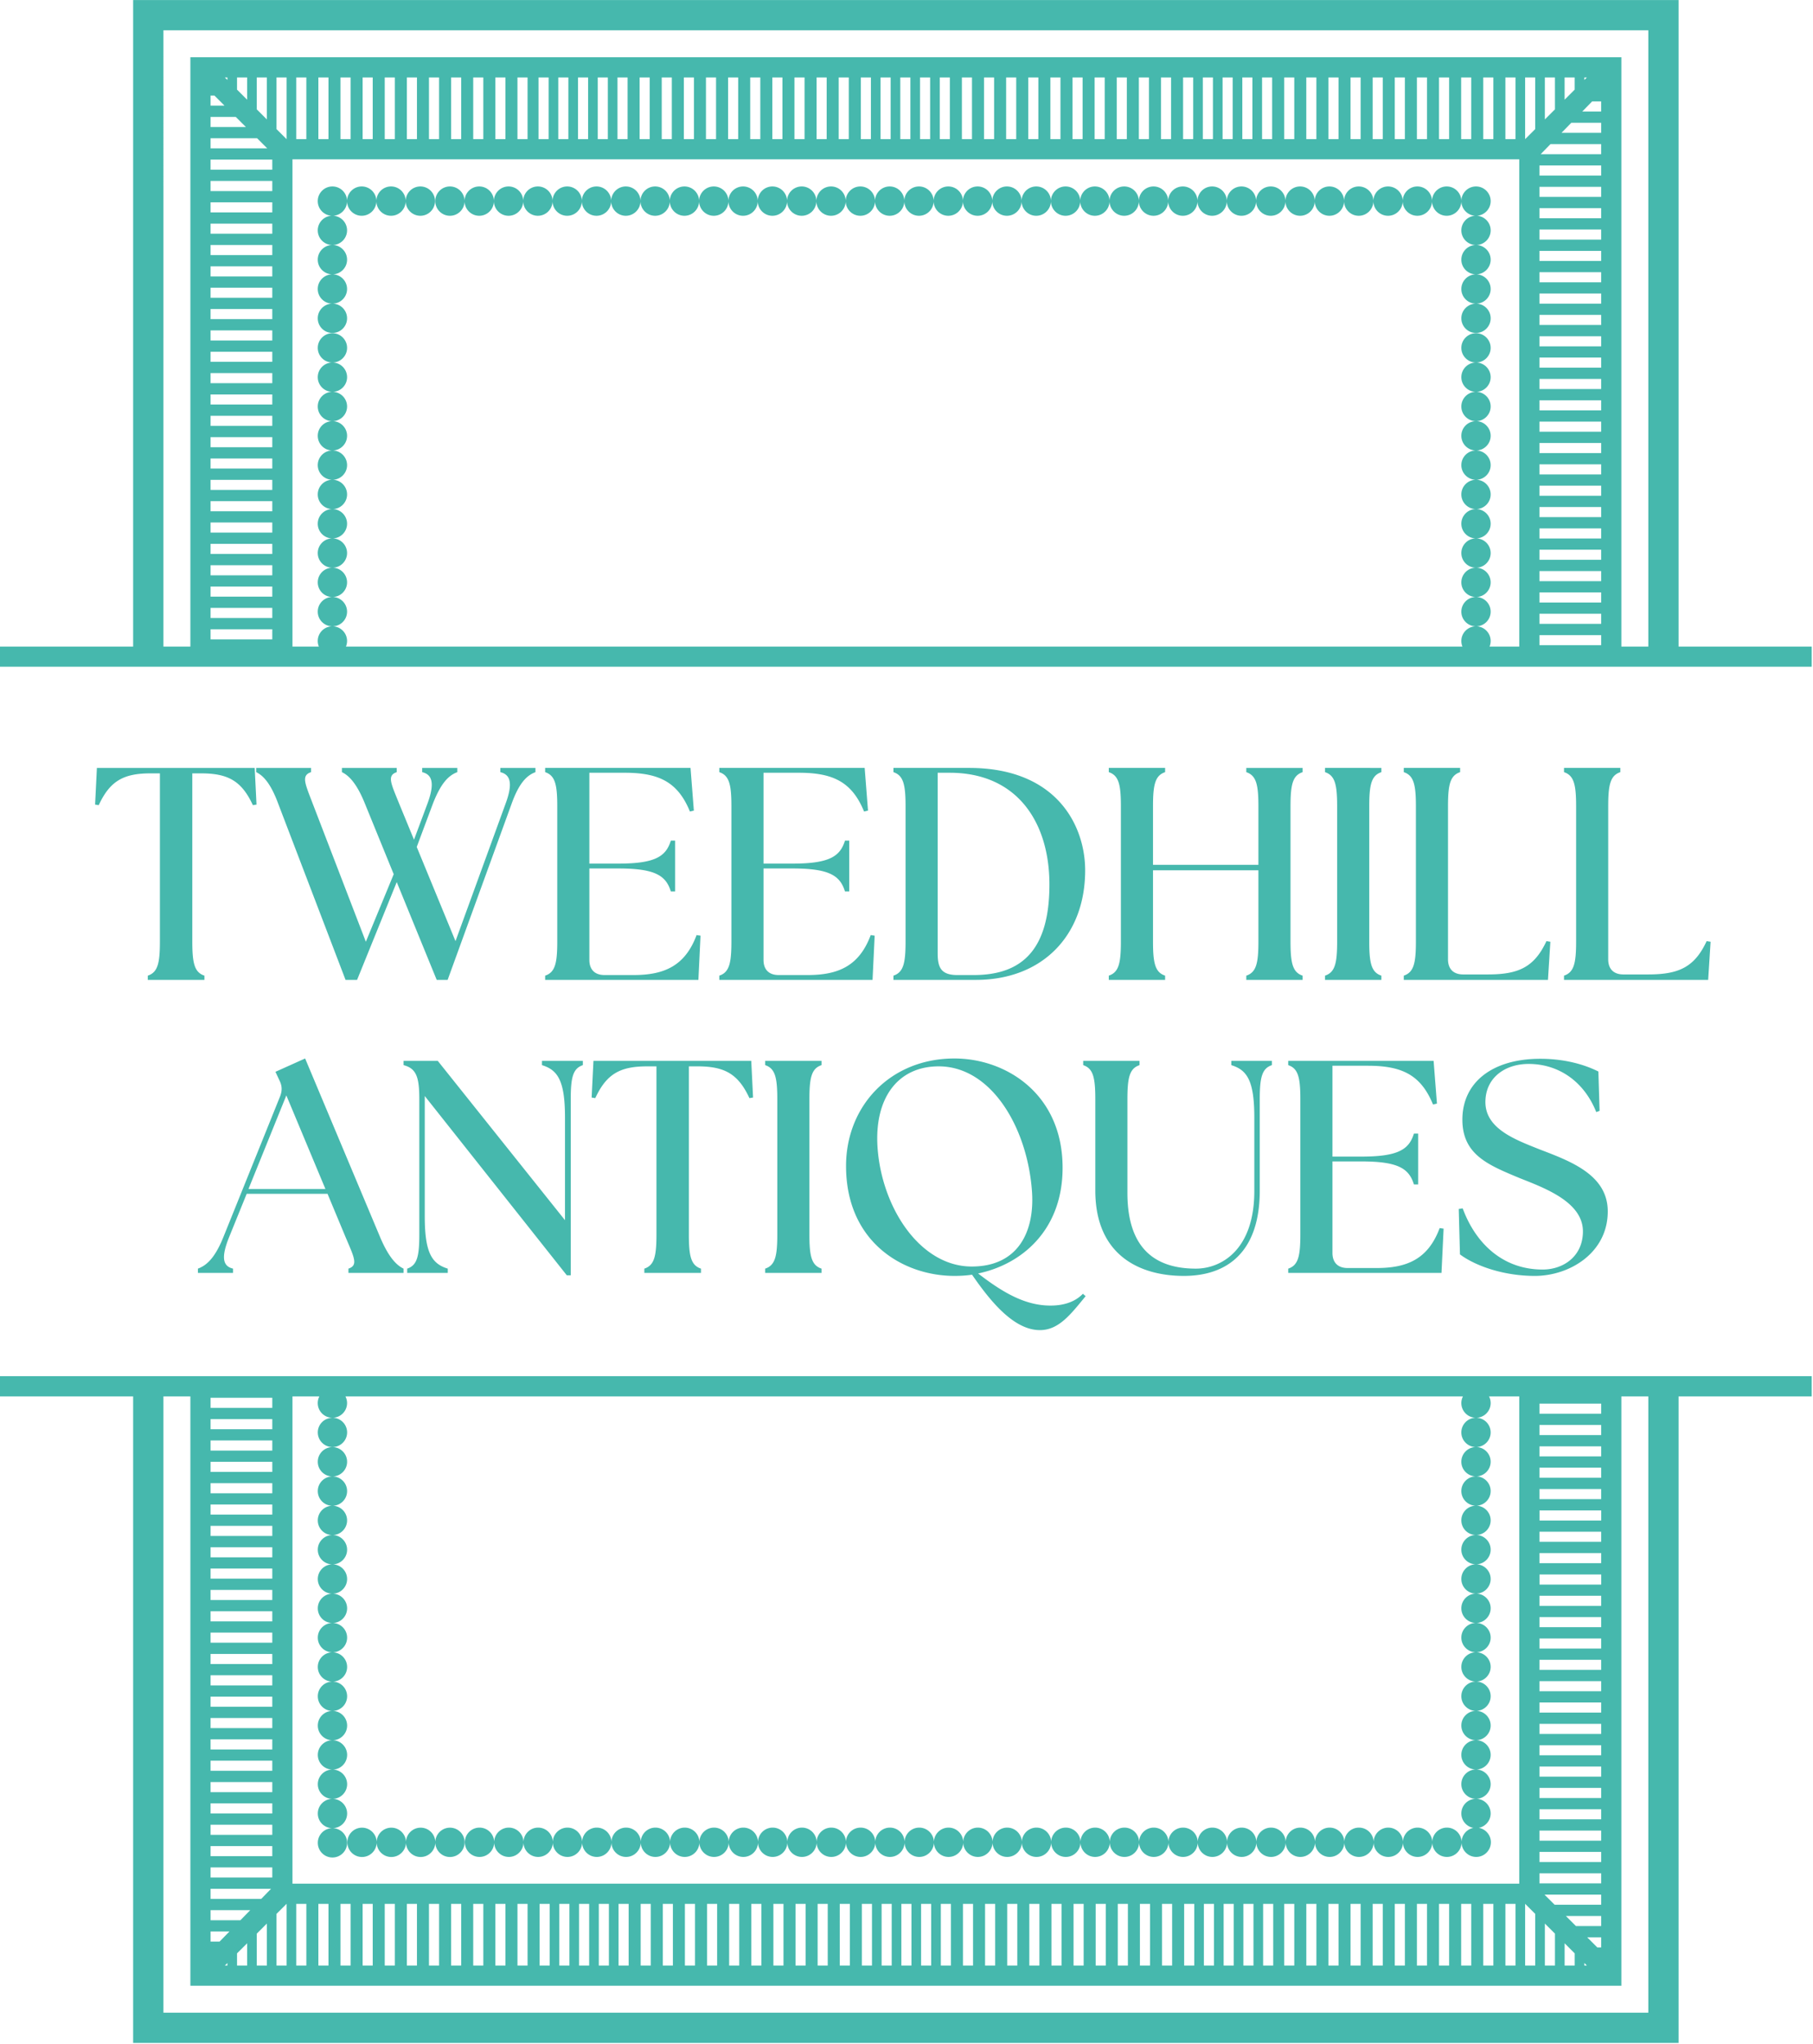 <?xml version="1.0" encoding="UTF-8"?>
<svg data-bbox="0 0.013 955.326 1077.424" xmlns="http://www.w3.org/2000/svg" viewBox="0 0 956 1078" fill-rule="evenodd" clip-rule="evenodd" stroke-linejoin="round" stroke-miterlimit="2" data-type="ugc">
    <g>
        <path d="M885.126 340.99h70.2v10.644H0V340.99h70.207V.013h814.919zm-798.95 0h14.21V30.18h754.563v310.81h14.212V15.98H86.177zm68.043 0h13.91a7.7 7.7 0 0 1-.582-2.947c0-4.26 3.463-7.724 7.73-7.724 4.265 0 7.728 3.464 7.728 7.724a7.7 7.7 0 0 1-.58 2.947h588.723a7.7 7.7 0 0 1-.581-2.947c0-4.26 3.463-7.724 7.736-7.724 4.258 0 7.725 3.464 7.725 7.724 0 1.049-.21 2.044-.58 2.947h15.662V84.027H154.219zm21.057-10.671c-4.266 0-7.729-3.464-7.729-7.725 0-4.273 3.463-7.737 7.73-7.737 4.265 0 7.728 3.464 7.728 7.737 0 4.26-3.463 7.725-7.729 7.725m0-15.462a7.724 7.724 0 1 1 0-15.449c4.266 0 7.73 3.45 7.73 7.724 0 4.26-3.464 7.725-7.73 7.725m0-15.45c-4.266 0-7.729-3.463-7.729-7.737 0-4.26 3.463-7.724 7.73-7.724 4.265 0 7.728 3.464 7.728 7.724 0 4.274-3.463 7.738-7.729 7.738m0-15.461c-4.266 0-7.729-3.464-7.729-7.738 0-4.26 3.463-7.724 7.73-7.724 4.265 0 7.728 3.464 7.728 7.724 0 4.274-3.463 7.738-7.729 7.738m0-15.462c-4.266 0-7.729-3.464-7.729-7.725 0-4.274 3.463-7.738 7.73-7.738 4.265 0 7.728 3.464 7.728 7.738 0 4.26-3.463 7.725-7.729 7.725m0-15.463c-4.266 0-7.729-3.464-7.729-7.724s3.463-7.724 7.73-7.724c4.265 0 7.728 3.464 7.728 7.724s-3.463 7.724-7.729 7.724m0-15.448c-4.266 0-7.729-3.464-7.729-7.738 0-4.26 3.463-7.725 7.73-7.725 4.265 0 7.728 3.465 7.728 7.725 0 4.274-3.463 7.738-7.729 7.738m0-15.463c-4.266 0-7.729-3.464-7.729-7.724 0-4.274 3.463-7.738 7.73-7.738 4.265 0 7.728 3.464 7.728 7.738 0 4.26-3.463 7.724-7.729 7.724m0-15.462c-4.266 0-7.729-3.464-7.729-7.724 0-4.274 3.463-7.738 7.73-7.738 4.265 0 7.728 3.464 7.728 7.738 0 4.26-3.463 7.724-7.729 7.724m0-15.462c-4.266 0-7.729-3.464-7.729-7.724s3.463-7.725 7.73-7.725c4.265 0 7.728 3.464 7.728 7.725s-3.463 7.724-7.729 7.724M778.303 330.32c-4.273 0-7.736-3.464-7.736-7.725a7.736 7.736 0 0 1 7.736-7.737c4.258 0 7.725 3.464 7.725 7.737 0 4.26-3.467 7.725-7.725 7.725m0-15.462c-4.273 0-7.736-3.464-7.736-7.725 0-4.273 3.463-7.724 7.736-7.724a7.725 7.725 0 0 1 7.725 7.724c0 4.26-3.467 7.725-7.725 7.725m0-15.45a7.736 7.736 0 0 1-7.736-7.737c0-4.26 3.463-7.724 7.736-7.724 4.258 0 7.725 3.464 7.725 7.724 0 4.274-3.467 7.738-7.725 7.738m0-15.461a7.736 7.736 0 0 1-7.736-7.738c0-4.26 3.463-7.724 7.736-7.724 4.258 0 7.725 3.464 7.725 7.724 0 4.274-3.467 7.738-7.725 7.738m0-15.462c-4.273 0-7.736-3.464-7.736-7.725a7.736 7.736 0 0 1 7.736-7.738c4.258 0 7.725 3.464 7.725 7.738 0 4.26-3.467 7.725-7.725 7.725m0-15.463c-4.273 0-7.736-3.464-7.736-7.724s3.463-7.724 7.736-7.724c4.258 0 7.725 3.464 7.725 7.724s-3.467 7.724-7.725 7.724m0-15.448a7.736 7.736 0 0 1-7.736-7.738c0-4.26 3.463-7.725 7.736-7.725 4.258 0 7.725 3.465 7.725 7.725 0 4.274-3.467 7.738-7.725 7.738m0-15.463c-4.273 0-7.736-3.464-7.736-7.724a7.736 7.736 0 0 1 7.736-7.738c4.258 0 7.725 3.464 7.725 7.738 0 4.26-3.467 7.724-7.725 7.724m0-15.462c-4.273 0-7.736-3.464-7.736-7.724a7.736 7.736 0 0 1 7.736-7.738c4.258 0 7.725 3.464 7.725 7.738 0 4.26-3.467 7.724-7.725 7.724m0-15.462c-4.273 0-7.736-3.464-7.736-7.724s3.463-7.725 7.736-7.725c4.258 0 7.725 3.464 7.725 7.725s-3.467 7.724-7.725 7.724M151.13 40.84h-5.323v27.248l5.292 5.282h.031zm-20.818 0h-5.324v6.424l5.324 5.322zm42.892 0h-5.324v32.53h5.324zm69.984 0h-5.323v32.53h5.323zm-11.664 0H226.2v32.53h5.324zm-111.62 0h-1.344l1.344 1.34zm41.636 0h-5.324v32.53h5.324zm-20.819 0h-5.323v16.829l5.323 5.322zm44.146 0h-5.323v32.53h5.323zm295.182 0h-5.324v32.53h5.324zm55.81 0h-5.323v32.53h5.323zm-34.992 0h-5.323v32.53h5.323zm-41.636 0h-5.323v32.53h5.323zm-46.656 0h-5.323v32.53h5.323zm417.76 0h-5.312v11.746l5.313-5.322zm-452.752 0h-5.325v32.53h5.325zm466.713 17.97v-5.322h-4.759l-5.194 5.322zM310.11 40.84h-5.323v32.53h5.323zm114.131 0h-5.324v32.53h5.324zm-204.379 0h-5.324v32.53h5.324zm111.067 0h-5.325v32.53h5.325zm116.64 0h-5.323v32.53h5.323zm-147.868 0h-5.324v32.53h5.324zm224.497 0h-5.324v32.53h5.324zm-88.294 0h-5.323v32.53h5.323zm-69.983 0h-5.324v32.53h5.324zm103.722 0h-5.324v32.53h5.324zm-149.124 0h-5.323v32.53h5.323zm33.737 0h-5.323v32.53h5.323zm34.992 0h-5.323v32.53h5.323zm123.286 0h-5.323v32.53h5.323zm-169.942 0h-5.323v32.53h5.323zm-53.3 0h-5.324v32.53h5.323zm-81.094 0h-5.323v32.53h5.323zm46.656 0h-5.323v32.53h5.323zm-58.32 0h-5.324v32.53h5.324zm293.926 0h-5.323v32.53h5.323zm-223.941 0h-5.325v32.53h5.325zm11.663 0h-5.323v32.53h5.323zm122.73 0h-5.323v32.53h5.324zm339.883 0h-5.323v32.53h5.323zm94.631 1.34 1.345-1.34h-1.345zm8.872 61.663V98.52h-32.535v5.322zm-150.16-63.004h-5.323v32.53h5.323zm125.797 0h-5.326V62.99l5.326-5.322zm-190.762 0h-5.323v32.53h5.323zm215.124 40.493v-5.335h-26.709l-5.194 5.335zM787.452 40.84h-5.326v32.53h5.326zm-127.05 0h-5.324v32.53h5.323zm-54.557 0h-5.323v32.53h5.323zm44.147 0h-5.324v32.53h5.324zm114.131 0h-5.325v32.53h5.325zm80.174 51.748v-5.322h-32.535v5.322zM752.46 40.84h-5.324v32.53h5.324zm-112.877 0h-5.323v32.53h5.323zm-92.057 0H542.2v32.53h5.324zm158.277 0h-5.323v32.53h5.323zm-123.285 0h-5.324v32.53h5.324zm134.95 0h-5.325v32.53h5.325zm-46.657 0h-5.324v32.53h5.324zm-76.629 0h-5.323v32.53h5.323zm23.329 0h-5.325v32.53h5.325zm192.01 0h-5.312v32.53h.026l5.286-5.282zm34.777 175.591v-5.322h-32.535v5.322zm0 67.555v-5.322h-32.535v5.322zm0-213.92v-5.323h-15.74l-5.181 5.322zM682.474 40.838h-5.324v32.53h5.324zm-123.285 0h-5.323v32.53h5.323zm169.94 0h-5.322v32.53h5.323zm69.99 0h-5.326v32.53h5.326zm-23.333 0h-5.323v32.53h5.323zm-204.932 0h-5.325v32.53h5.325zM111.032 219.284v5.322h32.54v-5.322zm0-112.589v5.323h32.54v-5.323zm733.265 75.957v-5.322h-32.535v5.322zm0 123.843v-5.322h-32.535v5.322zm-733.265-98.48v5.323h32.54v-5.323zm733.265 19.67v-5.322h-32.535v5.322zm0 22.523v-5.322h-32.535v5.322zm-733.265 14.108v5.322h32.54v-5.322zm733.265-104.173v-5.336h-32.535v5.336zm-733.265 137.95v5.323h32.54v-5.322zm733.265 30.925v-5.322h-32.535v5.322zm-733.265-42.192v5.322h32.54v-5.322zm0 22.523v5.322h32.54v-5.322zm733.265-36.632v-5.322h-32.535v5.322zm-733.265 47.886v5.323h32.54v-5.323zm733.265 19.67v-5.322h-32.535v5.322zm0-168.876v-5.322h-32.535v5.322zm-733.265 59.141v5.322h32.54v-5.322zm0 45.033v5.322h32.54v-5.322zm0-22.51v5.322h32.54v-5.322zM844.297 137.62v-5.322h-32.535v5.322zM111.032 331.872v5.322h32.54v-5.322zm733.265-216.775v-5.322h-32.535v5.322zm0 90.078v-5.322h-32.535v5.322zm0 56.288v-5.323h-32.535v5.323zm-733.265-19.67v5.322h32.54v-5.322zm733.265-2.84v-5.336h-32.535v5.336zm0-45.046v-5.322h-32.535v5.322zm0 123.856v-5.335h-32.535v5.335zm0-168.889v-5.322h-32.535v5.322zm0 146.366v-5.322h-32.535v5.322zm0-168.875v-5.322h-32.535v5.322zM111.032 84.173v5.322h32.54v-5.322zm0 33.777v5.322h32.54v-5.322zm0-56.287v5.322h18.619l-5.324-5.322zm0 135.098v5.322h32.54v-5.322zm0-56.288v5.322h32.54v-5.322zm0-67.555v5.322h29.877l-5.323-5.322zm0 22.51v5.335h32.54v-5.336zm0 56.3v5.322h32.54v-5.322zm0 22.51v5.335h32.54v-5.335zm0-45.033v5.322h32.54v-5.322zm0-78.81v5.322h7.36l-5.323-5.322zm0 112.588v5.322h32.54v-5.322zm0 22.523v5.322h32.54v-5.322zm64.244-40.826c4.266 0 7.73 3.465 7.73 7.738 0 4.26-3.464 7.725-7.73 7.725s-7.729-3.464-7.729-7.725c0-4.273 3.463-7.738 7.73-7.738m23.188-38.622c0-4.26 3.463-7.724 7.73-7.724 4.265 0 7.728 3.464 7.728 7.724 0 4.274-3.463 7.738-7.729 7.738s-7.729-3.464-7.729-7.738m-15.459 0c0-4.26 3.464-7.724 7.73-7.724s7.729 3.464 7.729 7.724c0 4.274-3.463 7.738-7.73 7.738-4.265 0-7.729-3.464-7.729-7.738m-7.729 54.085c4.266 0 7.73 3.464 7.73 7.724 0 4.274-3.464 7.738-7.73 7.738s-7.729-3.464-7.729-7.738c0-4.26 3.463-7.724 7.73-7.724m0-30.925c4.266 0 7.73 3.464 7.73 7.738 0 4.26-3.464 7.724-7.73 7.724s-7.729-3.464-7.729-7.724c0-4.274 3.463-7.738 7.73-7.738m0 0c-4.266 0-7.729-3.464-7.729-7.724a7.726 7.726 0 0 1 7.284-7.711c-4.06-.24-7.284-3.61-7.284-7.725 0-4.26 3.463-7.724 7.73-7.724 4.265 0 7.728 3.464 7.728 7.724 0 4.115-3.224 7.486-7.283 7.725a7.726 7.726 0 0 1 7.283 7.71c0 4.261-3.463 7.725-7.729 7.725m38.646-23.16c0-4.26 3.464-7.724 7.73-7.724s7.729 3.464 7.729 7.724c0 4.274-3.463 7.738-7.73 7.738-4.265 0-7.729-3.464-7.729-7.738m31.05 0c0 4.274-3.464 7.738-7.73 7.738-4.265 0-7.73-3.464-7.73-7.738 0-4.26 3.465-7.724 7.73-7.724s7.73 3.464 7.73 7.724m533.33 23.16c4.259 0 7.726 3.464 7.726 7.738 0 4.26-3.467 7.724-7.725 7.724-4.273 0-7.736-3.464-7.736-7.724a7.736 7.736 0 0 1 7.736-7.738m-7.735-23.16c0-4.26 3.463-7.724 7.736-7.724 4.258 0 7.725 3.464 7.725 7.724 0 4.115-3.23 7.486-7.29 7.725 4.06.225 7.29 3.597 7.29 7.71 0 4.261-3.467 7.725-7.725 7.725-4.273 0-7.736-3.464-7.736-7.724a7.726 7.726 0 0 1 7.284-7.711c-4.06-.24-7.284-3.61-7.284-7.725m7.736 54.085c4.258 0 7.725 3.464 7.725 7.724 0 4.274-3.467 7.738-7.725 7.738a7.736 7.736 0 0 1-7.736-7.738c0-4.26 3.463-7.724 7.736-7.724m-23.194-54.085c0-4.26 3.463-7.724 7.729-7.724s7.729 3.464 7.729 7.724c0 4.274-3.463 7.738-7.73 7.738-4.265 0-7.728-3.464-7.728-7.738m-15.459 0c0-4.26 3.463-7.724 7.73-7.724 4.265 0 7.729 3.464 7.729 7.724 0 4.274-3.464 7.738-7.73 7.738s-7.729-3.464-7.729-7.738m38.653 38.622c4.258 0 7.725 3.465 7.725 7.738 0 4.26-3.467 7.725-7.725 7.725-4.273 0-7.736-3.464-7.736-7.725a7.736 7.736 0 0 1 7.736-7.738m-332.369-38.622c0-4.26 3.464-7.724 7.73-7.724s7.729 3.464 7.729 7.724c0 4.274-3.463 7.738-7.73 7.738-4.265 0-7.729-3.464-7.729-7.738m-77.292 0c0-4.26 3.463-7.724 7.73-7.724 4.265 0 7.728 3.464 7.728 7.724 0 4.274-3.463 7.738-7.729 7.738s-7.729-3.464-7.729-7.738m-61.835 0c0-4.26 3.463-7.724 7.729-7.724s7.73 3.464 7.73 7.724c0 4.274-3.464 7.738-7.73 7.738s-7.73-3.464-7.73-7.738m154.586 0c0-4.26 3.463-7.724 7.73-7.724 4.265 0 7.729 3.464 7.729 7.724 0 4.274-3.464 7.738-7.73 7.738s-7.729-3.464-7.729-7.738m262.797 0c0-4.26 3.465-7.724 7.73-7.724s7.73 3.464 7.73 7.724c0 4.274-3.465 7.738-7.73 7.738s-7.73-3.464-7.73-7.738m-170.045 0c0-4.26 3.464-7.724 7.73-7.724s7.729 3.464 7.729 7.724c0 4.274-3.463 7.738-7.73 7.738-4.265 0-7.729-3.464-7.729-7.738m-154.586 0c0-4.26 3.463-7.724 7.73-7.724 4.265 0 7.728 3.464 7.728 7.724 0 4.274-3.463 7.738-7.729 7.738s-7.729-3.464-7.729-7.738m-108.21 0c0-4.26 3.462-7.724 7.728-7.724s7.73 3.464 7.73 7.724c0 4.274-3.464 7.738-7.73 7.738s-7.729-3.464-7.729-7.738m309.172 0c0-4.26 3.464-7.724 7.73-7.724 4.265 0 7.73 3.464 7.73 7.724 0 4.274-3.465 7.738-7.73 7.738s-7.73-3.464-7.73-7.738m-324.631 0c0-4.26 3.463-7.724 7.729-7.724s7.73 3.464 7.73 7.724c0 4.274-3.464 7.738-7.73 7.738s-7.73-3.464-7.73-7.738m-15.459 0c0-4.26 3.463-7.724 7.73-7.724 4.265 0 7.729 3.464 7.729 7.724 0 4.274-3.464 7.738-7.73 7.738s-7.729-3.464-7.729-7.738m386.467 0c0-4.26 3.463-7.724 7.729-7.724s7.73 3.464 7.73 7.724c0 4.274-3.464 7.738-7.73 7.738s-7.73-3.464-7.73-7.738m-216.422 0c0-4.26 3.463-7.724 7.73-7.724 4.265 0 7.728 3.464 7.728 7.724 0 4.274-3.463 7.738-7.729 7.738s-7.729-3.464-7.729-7.738m-46.376 0c0-4.26 3.464-7.724 7.73-7.724s7.729 3.464 7.729 7.724c0 4.274-3.463 7.738-7.73 7.738-4.265 0-7.729-3.464-7.729-7.738m-46.376 0c0-4.26 3.463-7.724 7.729-7.724s7.73 3.464 7.73 7.724c0 4.274-3.464 7.738-7.73 7.738s-7.73-3.464-7.73-7.738m371.008 0c0-4.26 3.463-7.724 7.729-7.724s7.73 3.464 7.73 7.724c0 4.274-3.464 7.738-7.73 7.738s-7.73-3.464-7.73-7.738m-463.76 0c0-4.26 3.464-7.724 7.73-7.724s7.73 3.464 7.73 7.724c0 4.274-3.464 7.738-7.73 7.738s-7.73-3.464-7.73-7.738m231.88 0c0-4.26 3.464-7.724 7.729-7.724s7.73 3.464 7.73 7.724c0 4.274-3.464 7.738-7.73 7.738-4.265 0-7.73-3.464-7.73-7.738m-61.835 0c0-4.26 3.464-7.724 7.73-7.724s7.729 3.464 7.729 7.724c0 4.274-3.463 7.738-7.73 7.738-4.265 0-7.729-3.464-7.729-7.738m-92.752 0c0-4.26 3.463-7.724 7.73-7.724 4.265 0 7.729 3.464 7.729 7.724 0 4.274-3.464 7.738-7.73 7.738s-7.729-3.464-7.729-7.738m262.797 0c0-4.26 3.464-7.724 7.73-7.724s7.729 3.464 7.729 7.724c0 4.274-3.463 7.738-7.73 7.738-4.265 0-7.729-3.464-7.729-7.738m-46.375 0c0-4.26 3.463-7.724 7.73-7.724 4.265 0 7.728 3.464 7.728 7.724 0 4.274-3.463 7.738-7.729 7.738s-7.73-3.464-7.73-7.738m77.294 0c0-4.26 3.463-7.724 7.729-7.724s7.73 3.464 7.73 7.724c0 4.274-3.464 7.738-7.73 7.738s-7.73-3.464-7.73-7.738m-92.753 0c0-4.26 3.464-7.724 7.73-7.724s7.729 3.464 7.729 7.724c0 4.274-3.463 7.738-7.73 7.738-4.265 0-7.729-3.464-7.729-7.738m139.128 0c0-4.26 3.463-7.724 7.73-7.724 4.265 0 7.729 3.464 7.729 7.724 0 4.274-3.464 7.738-7.73 7.738s-7.729-3.464-7.729-7.738m-309.174 0c0-4.26 3.465-7.724 7.73-7.724s7.73 3.464 7.73 7.724c0 4.274-3.465 7.738-7.73 7.738s-7.73-3.464-7.73-7.738m324.633 0c0-4.26 3.463-7.724 7.729-7.724s7.73 3.464 7.73 7.724c0 4.274-3.464 7.738-7.73 7.738s-7.73-3.464-7.73-7.738m-108.211 0c0-4.26 3.463-7.724 7.73-7.724 4.265 0 7.728 3.464 7.728 7.724 0 4.274-3.463 7.738-7.729 7.738s-7.73-3.464-7.73-7.738m-61.834 0c0-4.26 3.463-7.724 7.73-7.724 4.265 0 7.728 3.464 7.728 7.724 0 4.274-3.463 7.738-7.729 7.738s-7.73-3.464-7.73-7.738m185.503 0c0-4.26 3.463-7.724 7.73-7.724 4.265 0 7.729 3.464 7.729 7.724 0 4.274-3.464 7.738-7.73 7.738s-7.729-3.464-7.729-7.738m-61.834 0c0-4.26 3.463-7.724 7.73-7.724 4.265 0 7.729 3.464 7.729 7.724 0 4.274-3.464 7.738-7.73 7.738s-7.729-3.464-7.729-7.738m-139.128 0c0-4.26 3.464-7.724 7.73-7.724s7.729 3.464 7.729 7.724c0 4.274-3.463 7.738-7.73 7.738-4.265 0-7.729-3.464-7.729-7.738M70.207 736.461H0v-10.657h955.326v10.657h-70.2v340.976H70.206zm798.954 0h-14.212v310.809H100.386V736.46h-14.21v325.01h782.985zm-68.051 0h-15.94a7.54 7.54 0 0 1 .857 3.517c0 4.274-3.467 7.738-7.725 7.738a7.736 7.736 0 0 1-6.887-11.255h-589.26a7.66 7.66 0 0 1 .85 3.517c0 4.274-3.464 7.738-7.73 7.738s-7.729-3.464-7.729-7.738c0-1.26.306-2.468.849-3.517h-14.177v256.963h646.89zm-22.807 11.255a7.725 7.725 0 0 1 7.725 7.725c0 4.26-3.467 7.724-7.725 7.724-4.273 0-7.736-3.464-7.736-7.724 0-4.274 3.463-7.725 7.736-7.725m0 15.449c4.258 0 7.725 3.464 7.725 7.738 0 4.26-3.467 7.724-7.725 7.724-4.273 0-7.736-3.464-7.736-7.724a7.736 7.736 0 0 1 7.736-7.738m0 15.462c4.258 0 7.725 3.464 7.725 7.725 0 4.273-3.467 7.737-7.725 7.737a7.736 7.736 0 0 1-7.736-7.737c0-4.26 3.463-7.725 7.736-7.725m0 15.462c4.258 0 7.725 3.464 7.725 7.725a7.725 7.725 0 0 1-7.725 7.724c-4.273 0-7.736-3.45-7.736-7.724 0-4.26 3.463-7.725 7.736-7.725m0 15.45c4.258 0 7.725 3.476 7.725 7.737 0 4.26-3.467 7.724-7.725 7.724-4.273 0-7.736-3.464-7.736-7.724s3.463-7.738 7.736-7.738m0 15.461c4.258 0 7.725 3.464 7.725 7.738 0 4.26-3.467 7.724-7.725 7.724-4.273 0-7.736-3.464-7.736-7.724a7.736 7.736 0 0 1 7.736-7.738m0 15.462c4.258 0 7.725 3.464 7.725 7.725 0 4.273-3.467 7.737-7.725 7.737a7.736 7.736 0 0 1-7.736-7.737c0-4.26 3.463-7.725 7.736-7.725m0 15.462c4.258 0 7.725 3.464 7.725 7.725 0 4.273-3.467 7.738-7.725 7.738a7.736 7.736 0 0 1-7.736-7.738c0-4.26 3.463-7.725 7.736-7.725m0 15.463c4.258 0 7.725 3.464 7.725 7.724s-3.467 7.724-7.725 7.724c-4.273 0-7.736-3.464-7.736-7.724s3.463-7.724 7.736-7.724m0 15.448c4.258 0 7.725 3.464 7.725 7.738 0 4.26-3.467 7.724-7.725 7.724-4.273 0-7.736-3.464-7.736-7.724a7.736 7.736 0 0 1 7.736-7.738m0 15.462c4.258 0 7.725 3.465 7.725 7.725 0 4.274-3.467 7.738-7.725 7.738a7.736 7.736 0 0 1-7.736-7.738c0-4.26 3.463-7.725 7.736-7.725m0 15.463c4.258 0 7.725 3.464 7.725 7.724 0 4.274-3.467 7.738-7.725 7.738a7.736 7.736 0 0 1-7.736-7.738c0-4.26 3.463-7.724 7.736-7.724m0 15.462a7.725 7.725 0 0 1 7.725 7.724c0 4.26-3.467 7.725-7.725 7.725-4.273 0-7.736-3.465-7.736-7.725 0-4.274 3.463-7.724 7.736-7.724m0 15.449c4.258 0 7.725 3.464 7.725 7.737 0 3.756-2.69 6.888-6.249 7.579 3.626.65 6.368 3.809 6.368 7.605 0 4.273-3.467 7.737-7.725 7.737-4.268 0-7.731-3.464-7.731-7.737a7.725 7.725 0 0 1 6.24-7.579c-3.615-.65-6.364-3.809-6.364-7.605a7.736 7.736 0 0 1 7.736-7.737m-7.612 22.92c0 4.274-3.463 7.738-7.73 7.738-4.265 0-7.729-3.464-7.729-7.737 0-4.26 3.464-7.725 7.73-7.725s7.729 3.464 7.729 7.725m-15.459 0c0 4.274-3.463 7.738-7.729 7.738s-7.73-3.464-7.73-7.737c0-4.26 3.464-7.725 7.73-7.725s7.73 3.464 7.73 7.725m-15.458 0c0 4.274-3.465 7.738-7.73 7.738s-7.73-3.464-7.73-7.737c0-4.26 3.465-7.725 7.73-7.725s7.73 3.464 7.73 7.725m-15.46 0c0 4.274-3.463 7.738-7.73 7.738-4.265 0-7.728-3.464-7.728-7.737 0-4.26 3.463-7.725 7.729-7.725s7.73 3.464 7.73 7.725m-15.458 0c0 4.274-3.464 7.738-7.73 7.738s-7.729-3.464-7.729-7.737c0-4.26 3.463-7.725 7.73-7.725 4.265 0 7.729 3.464 7.729 7.725m-15.459 0c0 4.274-3.463 7.738-7.73 7.738-4.265 0-7.728-3.464-7.728-7.737 0-4.26 3.463-7.725 7.729-7.725s7.73 3.464 7.73 7.725m-15.458 0c0 4.274-3.464 7.738-7.73 7.738s-7.729-3.464-7.729-7.737c0-4.26 3.463-7.725 7.73-7.725 4.265 0 7.729 3.464 7.729 7.725m-15.459 0c0 4.274-3.463 7.738-7.73 7.738-4.265 0-7.728-3.464-7.728-7.737 0-4.26 3.463-7.725 7.729-7.725s7.73 3.464 7.73 7.725m-15.458 0c0 4.274-3.464 7.738-7.73 7.738s-7.729-3.464-7.729-7.737c0-4.26 3.463-7.725 7.73-7.725 4.265 0 7.729 3.464 7.729 7.725m-15.459 0c0 4.274-3.463 7.738-7.73 7.738-4.265 0-7.728-3.464-7.728-7.737 0-4.26 3.463-7.725 7.729-7.725s7.73 3.464 7.73 7.725m-15.458 0c0 4.274-3.465 7.738-7.73 7.738s-7.73-3.464-7.73-7.737c0-4.26 3.464-7.725 7.73-7.725 4.265 0 7.73 3.464 7.73 7.725m-15.46 0c0 4.274-3.463 7.738-7.73 7.738-4.266 0-7.729-3.464-7.729-7.737 0-4.26 3.463-7.725 7.73-7.725 4.266 0 7.729 3.464 7.729 7.725m-15.459 0c0 4.274-3.463 7.738-7.729 7.738s-7.73-3.464-7.73-7.737c0-4.26 3.464-7.725 7.73-7.725s7.73 3.464 7.73 7.725m-15.458 0c0 4.274-3.463 7.738-7.73 7.738-4.266 0-7.729-3.464-7.729-7.737 0-4.26 3.463-7.725 7.73-7.725 4.266 0 7.729 3.464 7.729 7.725m-15.459 0c0 4.274-3.463 7.738-7.729 7.738s-7.73-3.464-7.73-7.737c0-4.26 3.464-7.725 7.73-7.725s7.73 3.464 7.73 7.725m-15.458 0c0 4.274-3.463 7.738-7.73 7.738-4.266 0-7.729-3.464-7.729-7.737 0-4.26 3.463-7.725 7.73-7.725 4.266 0 7.729 3.464 7.729 7.725m-15.459 0c0 4.274-3.463 7.738-7.729 7.738s-7.73-3.464-7.73-7.737c0-4.26 3.464-7.725 7.73-7.725s7.73 3.464 7.73 7.725m-15.458 0c0 4.274-3.463 7.738-7.73 7.738-4.266 0-7.729-3.464-7.729-7.737 0-4.26 3.463-7.725 7.73-7.725 4.266 0 7.729 3.464 7.729 7.725m-15.459 0c0 4.274-3.464 7.738-7.729 7.738s-7.73-3.464-7.73-7.737c0-4.26 3.464-7.725 7.73-7.725 4.265 0 7.73 3.464 7.73 7.725m-15.46 0c0 4.274-3.463 7.738-7.729 7.738s-7.73-3.464-7.73-7.737c0-4.26 3.464-7.725 7.73-7.725s7.73 3.464 7.73 7.725m-15.458 0c0 4.274-3.463 7.738-7.73 7.738-4.265 0-7.729-3.464-7.729-7.737 0-4.26 3.464-7.725 7.73-7.725s7.729 3.464 7.729 7.725m-15.459 0c0 4.274-3.463 7.738-7.729 7.738s-7.73-3.464-7.73-7.737c0-4.26 3.464-7.725 7.73-7.725s7.73 3.464 7.73 7.725m-15.458 0c0 4.274-3.463 7.738-7.73 7.738-4.265 0-7.729-3.464-7.729-7.737 0-4.26 3.464-7.725 7.73-7.725s7.729 3.464 7.729 7.725m-15.459 0c0 4.274-3.463 7.738-7.729 7.738s-7.73-3.464-7.73-7.737c0-4.26 3.464-7.725 7.73-7.725s7.73 3.464 7.73 7.725m-15.458 0c0 4.274-3.463 7.738-7.73 7.738-4.265 0-7.729-3.464-7.729-7.737 0-4.26 3.464-7.725 7.73-7.725s7.729 3.464 7.729 7.725m-15.459 0c0 4.274-3.463 7.738-7.729 7.738s-7.73-3.464-7.73-7.737c0-4.26 3.464-7.725 7.73-7.725s7.73 3.464 7.73 7.725m-15.458 0c0 4.274-3.465 7.738-7.73 7.738s-7.73-3.464-7.73-7.737c0-4.26 3.465-7.725 7.73-7.725s7.73 3.464 7.73 7.725m-15.46 0c0 4.274-3.463 7.738-7.73 7.738-4.265 0-7.728-3.464-7.728-7.737 0-4.26 3.463-7.725 7.729-7.725s7.73 3.464 7.73 7.725m-15.458 0c0 4.274-3.464 7.738-7.73 7.738s-7.729-3.464-7.729-7.737c0-4.26 3.463-7.725 7.73-7.725 4.265 0 7.729 3.464 7.729 7.725m-15.459 0c0 4.274-3.463 7.738-7.73 7.738-4.265 0-7.728-3.464-7.728-7.737 0-4.26 3.463-7.725 7.729-7.725s7.73 3.464 7.73 7.725m-15.458 0c0 4.274-3.464 7.738-7.73 7.738s-7.729-3.464-7.729-7.737c0-4.26 3.463-7.725 7.73-7.725 4.265 0 7.729 3.464 7.729 7.725m-15.459 0c0 4.274-3.463 7.738-7.73 7.738-4.265 0-7.728-3.464-7.728-7.737 0-4.26 3.463-7.725 7.729-7.725s7.73 3.464 7.73 7.725m-15.458 0c0 4.274-3.464 7.738-7.73 7.738s-7.729-3.464-7.729-7.737c0-4.26 3.463-7.725 7.73-7.725 4.265 0 7.729 3.464 7.729 7.725m-15.459 0c0 4.274-3.463 7.738-7.73 7.738-4.265 0-7.728-3.464-7.728-7.737 0-4.26 3.463-7.725 7.729-7.725s7.73 3.464 7.73 7.725m-85.279-223.875c4.266 0 7.73 3.45 7.73 7.725 0 4.26-3.464 7.724-7.73 7.724s-7.729-3.464-7.729-7.724a7.724 7.724 0 0 1 7.73-7.725m0 15.449c4.266 0 7.73 3.464 7.73 7.738 0 4.26-3.464 7.724-7.73 7.724s-7.729-3.464-7.729-7.724c0-4.274 3.463-7.738 7.73-7.738m0 15.462c4.266 0 7.73 3.464 7.73 7.725 0 4.273-3.464 7.737-7.73 7.737s-7.729-3.464-7.729-7.737c0-4.26 3.463-7.725 7.73-7.725m0 15.462a7.724 7.724 0 1 1 0 15.449 7.724 7.724 0 0 1-7.729-7.724c0-4.26 3.463-7.725 7.73-7.725m0 15.45c4.266 0 7.73 3.476 7.73 7.737 0 4.26-3.464 7.724-7.73 7.724s-7.729-3.464-7.729-7.724 3.463-7.738 7.73-7.738m0 15.461c4.266 0 7.73 3.464 7.73 7.738 0 4.26-3.464 7.724-7.73 7.724s-7.729-3.464-7.729-7.724c0-4.274 3.463-7.738 7.73-7.738m0 15.462c4.266 0 7.73 3.464 7.73 7.725 0 4.273-3.464 7.737-7.73 7.737s-7.729-3.464-7.729-7.737c0-4.26 3.463-7.725 7.73-7.725m0 15.462c4.266 0 7.73 3.464 7.73 7.725 0 4.273-3.464 7.738-7.73 7.738s-7.729-3.465-7.729-7.738c0-4.26 3.463-7.725 7.73-7.725m0 15.463c4.266 0 7.73 3.464 7.73 7.724s-3.464 7.724-7.73 7.724-7.729-3.464-7.729-7.724 3.463-7.724 7.73-7.724m0 15.448c4.266 0 7.73 3.464 7.73 7.738 0 4.26-3.464 7.724-7.73 7.724s-7.729-3.464-7.729-7.724c0-4.274 3.463-7.738 7.73-7.738m0 15.462c4.266 0 7.73 3.465 7.73 7.725 0 4.274-3.464 7.738-7.73 7.738s-7.729-3.464-7.729-7.738c0-4.26 3.463-7.725 7.73-7.725m0 15.463c4.266 0 7.73 3.464 7.73 7.724 0 4.274-3.464 7.738-7.73 7.738s-7.729-3.464-7.729-7.738c0-4.26 3.463-7.724 7.73-7.724m0 15.462c4.266 0 7.73 3.45 7.73 7.724 0 4.26-3.464 7.725-7.73 7.725s-7.729-3.465-7.729-7.725a7.724 7.724 0 0 1 7.73-7.724m0 15.449c4.266 0 7.73 3.464 7.73 7.737 0 4.26-3.464 7.725-7.73 7.725s-7.729-3.464-7.729-7.725c0-4.273 3.463-7.737 7.73-7.737m0 15.462c4.266 0 7.73 3.464 7.73 7.724 0 4.274-3.464 7.738-7.73 7.738s-7.729-3.464-7.729-7.738c0-4.26 3.463-7.724 7.73-7.724m38.77 7.459c0-4.26 3.464-7.725 7.73-7.725s7.729 3.464 7.729 7.725c0 4.273-3.463 7.737-7.73 7.737-4.265 0-7.729-3.464-7.729-7.737m-15.458 0c0 4.273-3.463 7.737-7.73 7.737-4.265 0-7.729-3.464-7.729-7.737 0-4.26 3.464-7.725 7.73-7.725s7.729 3.464 7.729 7.725m30.917 0c0-4.26 3.463-7.725 7.73-7.725 4.265 0 7.728 3.464 7.728 7.725 0 4.273-3.463 7.737-7.729 7.737s-7.73-3.464-7.73-7.737m-30.917 0c0-4.26 3.463-7.725 7.73-7.725 4.265 0 7.728 3.464 7.728 7.725 0 4.273-3.463 7.737-7.729 7.737s-7.73-3.464-7.73-7.737m645.71-169.712v-5.322h-32.536v5.322zm0 33.778v-5.322h-32.536v5.322zm-733.297-53.48v5.322h32.54v-5.322zm733.265-25.364v-5.322h-32.535v5.322zm-733.265 59.141v5.322h32.54v-5.322zm733.265-25.363v-5.335h-32.535v5.335zm-733.265 36.618v5.322h32.54v-5.322zm0-67.555v5.335h32.54v-5.335zm0-22.51v5.322h32.54v-5.322zm0 56.287v5.323h32.54v-5.323zm0 11.255v5.336h32.54v-5.336zm0-33.764v5.322h32.54v-5.322zm0-22.523v5.322h32.54v-5.322zm733.265 30.924v-5.322h-32.535v5.322zm0-11.255v-5.322h-32.535v5.322zm0-22.523v-5.322h-32.535v5.322zm-85.499 291.033h5.325v-32.53h-5.325zm-23.327 0h5.323v-32.53h-5.323zm108.826-88.366v-5.322h-32.535v5.322zm0 56.287v-5.322h-29.872l5.326 5.322zm0-22.51v-5.335h-32.535v5.336zm-19.273 54.59h5.313v-6.425l-5.313-5.322zm19.273-167.178v-5.322h-32.535v5.322zm0-22.522v-5.323h-32.535v5.323zm0 112.588v-5.323h-32.535v5.323zm-132.155 77.111h5.325v-32.53h-5.325zm132.155-99.634v-5.322h-32.535v5.322zm-143.818 99.634h5.323v-32.53h-5.323zm143.818-144.667v-5.322h-32.535v5.322zm-8.872 144.667h1.345l-1.345-1.34zm-41.632 0h5.326v-32.53h-5.326zm20.816 0h5.326v-16.829l-5.326-5.322zm-10.401 0h5.312v-27.248l-5.286-5.282h-.026zm40.09-122.144v-5.322h-32.536v5.322zm0 78.81v-5.322h-32.536v5.322zm0-67.555V920.4h-32.536v5.322zm0 90.065v-5.322h-18.615l5.326 5.322zm-73.835 20.824h5.323v-32.53h-5.323zm73.834-223.477v-5.322h-32.535v5.322zm0 67.555v-5.322h-32.535v5.322zm-155.482 155.922h5.323v-32.53h-5.323zm155.482-133.399v-5.335h-32.535v5.335zm-167.147 133.4h5.324v-32.531h-5.324zm46.657 0h5.323v-32.531h-5.323zm58.319 0h5.326v-32.531h-5.326zm62.171-212.21v-5.336h-32.535v5.336zm0 202.653v-5.335h-7.356l5.326 5.335zm0-168.889v-5.322h-32.535v5.322zm-313.205 178.445h5.323v-32.53h-5.323zm69.984 0h5.325v-32.53h-5.325zm64.965 0h5.323v-32.53h-5.323zm-350.292 0h5.323v-32.53h-5.323zm528.548-65.857v-5.322h-32.535v5.322zm-506.474 65.857h5.323v-32.53h-5.323zm251.59 0h5.323v-32.53h-5.323zm-34.993 0h5.324v-32.53h-5.324zm-158.277 0h5.324v-32.53h-5.324zm34.992 0h5.323v-32.53h-5.323zm-58.32 0h5.323v-32.53h-5.324zm239.925 0h5.324v-32.53h-5.324zm42.891 0h5.324v-32.53h-5.324zm-329.473 0h5.323v-32.53h-5.323zm138.714 0h5.323v-32.53h-5.323zm-10.41 0h5.325v-32.53h-5.324zm-11.662 0h5.323v-32.53H442.8zm99.956 0h5.324v-32.53h-5.324zm204.38 0h5.323v-32.53h-5.324zm-239.373 0h5.325v-32.53h-5.325zm127.051 0h5.323v-32.53h-5.323zm-57.066 0h5.324v-32.53h-5.324zm-102.467 0h5.324v-32.53h-5.324zm20.82 0h5.322v-32.53H496.1zm-134.951 0h5.325v-32.53h-5.325zm23.329 0h5.323v-32.53h-5.323zm181.605 0h5.323v-32.53h-5.323zm79.14 0h5.323v-32.53h-5.324zm-295.737 0h5.323v-32.53h-5.323zm69.984 0h5.323v-32.53h-5.323zm-11.665 0h5.325v-32.53h-5.325zm216.599 0h5.323v-32.53h-5.323zm-339.883 0h5.323v-32.53h-5.323zm-173.49-29.225v5.322h15.737l5.188-5.322zm0 11.255v5.322h4.763l5.188-5.322zm0-22.523v5.335h26.71l5.188-5.335zm161.826 40.493h5.323v-32.53h-5.323zM111.032 872.276v5.322h32.54v-5.322zm115.17 164.336h5.323v-32.53H226.2zm79.139 0h5.323v-32.53h-5.323zm-114.132 0h5.324v-32.53h-5.324zm46.657 0h5.323v-32.53h-5.323zm-34.992 0h5.323v-32.53h-5.323zm-91.842-63.003v5.322h32.54v-5.322zm8.873 61.663-1.344 1.34h1.344zm365.786 1.34h5.323v-32.53h-5.323zm33.737 0h5.323v-32.53h-5.323zm-384.03 0h5.324v-22.151l-5.323 5.322zm-24.366-85.526v5.322h32.54v-5.322zm0-33.778v5.336h32.54v-5.336zm0-22.51v5.323h32.54v-5.322zm138.498 141.814h5.323v-32.53h-5.323zM111.032 906.053v5.323h32.54v-5.323zm56.849 130.56h5.324v-32.531h-5.324zm-56.849-96.782v5.322h32.54v-5.322zm183.9 96.781h5.323v-32.53h-5.324zm-183.9-153.081v5.335h32.54v-5.335zm13.957 153.081h5.324v-11.746l-5.324 5.322zm-13.957-108.036v5.323h32.54v-5.323zm68.513 108.036h5.323v-32.53h-5.323zm-33.737 0h5.323v-32.53h-.031l-5.292 5.282zm68.729 0h5.324v-32.53h-5.324zm-103.505-51.748v5.322h32.54v-5.322zm45.185 51.748h5.324v-32.53h-5.324zm104.976 0h5.325v-32.53h-5.325zm-150.16-186.846v5.322h32.54v-5.322zm0 11.255v5.322h32.54v-5.322zm0 101.333v5.322h32.54v-5.322zm0-123.856v5.322h32.54v-5.322zM77.927 516.793v-2.243c5.27-1.752 6.387-6.543 6.387-18.037v-88.645h-4.95c-14.214 0-21.4 3.995-27.309 16.776l-1.916-.318.958-19.325h83.205l.959 19.325-1.917.318c-5.909-12.78-13.096-16.776-27.31-16.776h-4.63v88.645c0 11.494 1.118 16.285 6.387 18.037v2.243zm114.507-92.945c-4.312-10.71-8.465-14.852-12.137-16.617v-2.23h28.906v2.23c-5.27 1.765-3.034 5.906 1.278 16.617l7.825 19.006 7.027-18.847c3.993-10.71 2.715-15.488-2.715-16.776v-2.23h18.525v2.23c-4.79 1.765-8.782 6.066-12.935 16.776l-8.465 22.67 20.443 49.677 26.35-72.347c3.994-10.71 2.716-15.488-2.714-16.776v-2.23h18.525v2.23c-4.79 1.765-8.784 6.066-12.616 16.776l-33.698 92.786h-5.749l-21.08-51.589-20.922 51.59h-6.069l-35.454-92.787c-3.992-10.87-7.985-15.01-11.658-16.776v-2.23h28.907v2.23c-5.271 1.765-3.195 5.906.957 16.776l27.948 72.665 14.692-35.622zm175.834 92.945h-80.81v-2.243c5.27-1.752 6.389-6.543 6.389-18.037v-71.232c0-11.493-1.118-16.285-6.389-18.05v-2.23h76.657l1.758 22.51-2.077.478c-6.388-15.648-16.45-20.44-34.337-20.44h-18.684v47.913h15.33c19.485 0 25.075-3.835 27.63-12.13h2.236v26.823h-2.236c-2.555-8.309-8.145-12.131-27.63-12.131h-15.33v48.231c0 5.11 2.874 7.977 7.985 7.977h15.33c16.132 0 27.151-4.792 33.22-21.077l2.076.319zm91.83 0h-80.81v-2.243c5.27-1.752 6.388-6.543 6.388-18.037v-71.232c0-11.493-1.118-16.285-6.388-18.05v-2.23h76.657l1.757 22.51-2.076.478c-6.389-15.648-16.45-20.44-34.337-20.44h-18.684v47.913h15.33c19.485 0 25.074-3.835 27.63-12.13h2.235v26.823h-2.236c-2.555-8.309-8.144-12.131-27.629-12.131h-15.33v48.231c0 5.11 2.874 7.977 7.985 7.977h15.332c16.13 0 27.149-4.792 33.217-21.077l2.076.319zm54.459 0h-43.44v-2.243c5.27-1.752 6.389-6.543 6.389-18.037v-71.232c0-11.493-1.118-16.285-6.389-18.05v-2.23h39.927c45.994 0 61.006 30.181 61.165 53.66.16 34.654-22.518 58.132-57.652 58.132m-1.118-2.561c25.712 0 39.925-13.578 39.925-47.754 0-32.729-16.929-58.928-52.543-58.928h-6.387v95.029c0 7.498 1.597 11.653 10.38 11.653zm71.227 2.561v-2.243c5.27-1.752 6.388-6.543 6.388-18.037v-71.232c0-11.493-1.118-16.285-6.388-18.05v-2.23h29.705v2.23c-5.27 1.765-6.388 6.557-6.388 18.05V456.1h55.577v-30.818c0-11.493-1.118-16.285-6.388-18.05v-2.23h29.705v2.23c-5.27 1.765-6.388 6.557-6.388 18.05v71.232c0 11.494 1.117 16.285 6.388 18.037v2.243h-29.705v-2.243c5.27-1.752 6.388-6.543 6.388-18.037V458.98h-55.577v37.534c0 11.494 1.118 16.285 6.388 18.037v2.243zm114.028 0v-2.243c5.271-1.752 6.389-6.543 6.389-18.037v-71.232c0-11.493-1.118-16.285-6.389-18.05v-2.23H728.4v2.23c-5.27 1.765-6.389 6.557-6.389 18.05v71.232c0 11.494 1.118 16.285 6.389 18.037v2.243zm117.549 0h-76.026v-2.243c5.27-1.752 6.389-6.543 6.389-18.037v-71.232c0-11.493-1.118-16.285-6.389-18.05v-2.23h29.706v2.23c-5.27 1.765-6.389 6.557-6.389 18.05v80.655c0 5.11 2.875 7.977 7.985 7.977h13.098c16.122 0 24.428-3.836 30.822-17.559l2.07.318zm84.477 0h-76.014v-2.243c5.26-1.752 6.381-6.543 6.381-18.037v-71.232c0-11.493-1.12-16.285-6.38-18.05v-2.23h29.7v2.23c-5.272 1.765-6.393 6.557-6.393 18.05v80.655c0 5.11 2.874 7.977 7.99 7.977h13.09c16.136 0 24.441-3.836 30.822-17.559l2.083.318zM104.36 671.308v-2.243c4.79-1.752 9.103-5.906 13.415-16.603l29.864-74.112c1.279-3.186 1.118-5.747-.32-8.627l-2.076-4.46 15.651-7.034 39.608 94.392c4.471 10.538 8.623 14.692 12.297 16.444v2.243h-29.066v-2.243c5.27-1.752 3.033-5.906-1.438-16.444l-9.582-23h-42.64l-9.264 22.84c-4.311 10.698-3.354 15.33 2.076 16.604v2.243zm26.67-44.25h40.565l-20.602-49.345zm167.85 45.524-74.902-94.55v63.4c0 19.484 3.833 25.072 12.137 27.633v2.243h-21.4v-2.243c5.27-1.752 6.388-6.543 6.388-18.05v-71.219c0-11.507-1.437-16.298-8.304-18.05v-2.243h18.046l67.076 84.013V589.38c0-19.497-3.834-25.085-12.138-27.633v-2.243h21.56v2.243c-5.27 1.752-6.389 6.543-6.389 18.05v92.786zm40.883-1.274v-2.243c5.27-1.752 6.388-6.543 6.388-18.05v-88.632H341.2c-14.213 0-21.4 3.995-27.31 16.763l-1.916-.319.959-19.324h83.205l.958 19.324-1.915.319c-5.91-12.768-13.097-16.763-27.31-16.763h-4.632v88.632c0 11.507 1.118 16.298 6.389 18.05v2.243zm63.722 0v-2.243c5.27-1.752 6.388-6.543 6.388-18.05v-71.219c0-11.507-1.118-16.298-6.388-18.05v-2.243h29.705v2.243c-5.27 1.752-6.388 6.543-6.388 18.05v71.219c0 11.507 1.117 16.298 6.388 18.05v2.243zm144.85 30.181c-14.212 0-26.83-16.298-35.773-29.225-3.193.477-6.228.637-9.263.637-27.15 0-57.174-17.891-57.174-57.973 0-31.628 23.317-56.7 57.174-56.7 26.99 0 57.014 18.529 57.014 57.655 0 32.902-21.56 50.952-44.557 55.73 13.255 10.233 24.915 16.936 38.169 16.936 7.825 0 13.415-2.39 17.09-6.225l1.436 1.274c-7.985 9.742-14.214 17.891-24.116 17.891m-35.933-33.539c24.435 0 33.219-18.368 31.782-39.445-2.396-34.016-21.561-66.122-49.189-66.122-21.72 0-34.018 16.935-32.26 42.803 2.236 31.933 22.518 62.764 49.667 62.764m111.793 4.95c-22.997 0-46.633-10.697-46.633-45.032v-48.072c0-11.507-1.118-16.298-6.388-18.05v-2.243h29.704v2.243c-5.27 1.752-6.387 6.543-6.387 18.05v49.346c0 29.066 14.372 39.923 36.092 39.923 13.415 0 30.822-9.901 30.822-40.878v-38.808c0-19.497-3.832-25.085-12.136-27.633v-2.243h21.4v2.243c-5.27 1.752-6.388 6.543-6.388 18.05v48.072c0 32.092-16.77 45.033-40.086 45.033m135.908-1.592h-80.81v-2.243c5.27-1.752 6.388-6.543 6.388-18.05v-71.219c0-11.507-1.118-16.298-6.389-18.05v-2.243h76.659l1.756 22.523-2.075.478c-6.389-15.648-16.45-20.44-34.337-20.44h-18.686v47.913h15.332c19.483 0 25.073-3.835 27.63-12.144h2.235v26.837h-2.236c-2.556-8.309-8.146-12.144-27.629-12.144h-15.332v48.23c0 5.11 2.875 7.99 7.985 7.99h15.332c16.13 0 27.15-4.79 33.219-21.076l2.076.319zm49.194 1.593c-16.452 0-31.31-5.27-39.453-11.348l-.638-23.943 2.077-.332c6.704 18.21 20.916 32.265 42.154 32.265 11.02 0 21.251-7.021 21.251-20.12 0-15.649-20.605-23.001-33.38-28.111-16.452-6.862-30.186-12.29-30.186-30.818 0-19.802 15.975-32.106 41.05-32.106 11.811 0 22.358 2.562 30.663 6.716l.633 20.758-1.753.637c-6.552-16.445-20.131-25.39-35.621-25.39-12.775 0-22.833 7.499-22.833 20.12 0 14.215 16.136 19.962 28.91 25.072 16.281 6.225 35.608 13.418 35.608 32.583 0 21.873-20.118 34.017-38.482 34.017" fill="#46b8ad"/>
    </g>
</svg>
